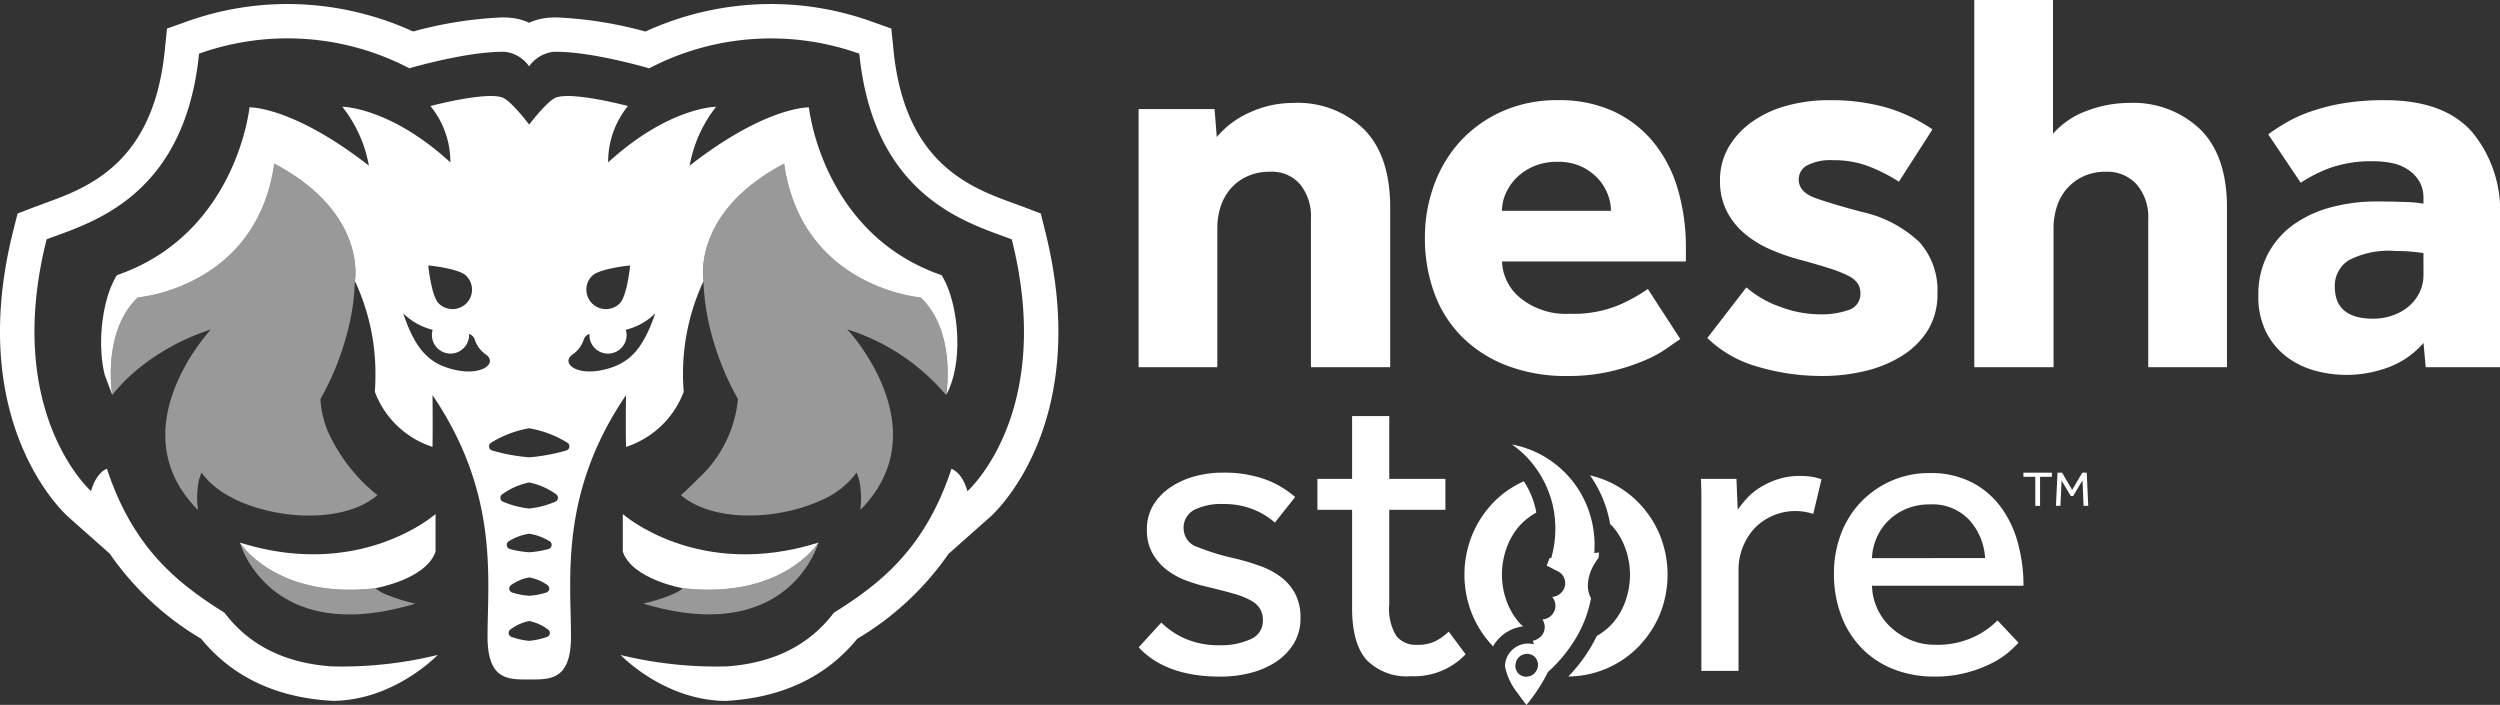 <svg xmlns="http://www.w3.org/2000/svg" width="249.805" height="70.434" viewBox="0 0 249.805 70.434"><rect x="0" y="0" width="249.805" height="70.434" fill="#333333" stroke="none"/><g id="Arte_14" data-name="Arte 14" transform="translate(124.902 35.217)"><g id="Grupo_7" data-name="Grupo 7" transform="translate(-124.902 -35.217)"><g id="Grupo_6" data-name="Grupo 6"><g id="Grupo_2" data-name="Grupo 2" transform="translate(0 0.402)"><path id="Caminho_1" data-name="Caminho 1" d="M95.561,28.9C83.6,24.77,82.309,12.136,82.309,12.136S78.025,12,70.39,17.961a13.267,13.267,0,0,1,2.646-5.886s-4.721.012-10.789,5.559A8.813,8.813,0,0,1,64.226,12s-5.45-1.444-7.149-.862c-.91.315-2.719,2.719-2.719,2.719s-1.8-2.4-2.706-2.719c-1.71-.583-7.16.862-7.16.862a8.864,8.864,0,0,1,1.99,5.631c-6.068-5.546-10.8-5.559-10.8-5.559a13.209,13.209,0,0,1,2.658,5.886c-7.646-5.959-11.93-5.825-11.93-5.825S25.134,24.77,13.168,28.9c-1.347,2.075-2.063,6.529-1.225,9.964l.74,1.966c-.073-.558-.886-6.42,2.56-9.7,0,0,11.882-.959,13.642-13.374,9.32,4.916,8.058,11.735,8.058,11.735a21.7,21.7,0,0,1,2.051,9.358c0,.546-.013,1.116-.061,1.7a9.171,9.171,0,0,0,5.764,5.51s.037-1.99,0-5.17c6.664,9.806,5.5,18.29,5.5,24.128,0,4.393,2.107,4.283,4.162,4.283s4.175.11,4.175-4.283c0-5.838-1.177-14.322,5.5-24.128-.048,3.18,0,5.17,0,5.17a9.171,9.171,0,0,0,5.765-5.51A21.96,21.96,0,0,1,71.775,29.5V29.49s-1.263-6.82,8.058-11.735c1.76,12.416,13.641,13.374,13.641,13.374,3.459,3.277,2.634,9.175,2.561,9.722C97.9,37.4,97.176,31.408,95.561,28.9Zm-34.916.072c.765-.753,3.8-1.043,3.8-1.043s-.29,3.034-1.043,3.8a1.963,1.963,0,0,1-2.755,0A1.943,1.943,0,0,1,60.645,28.969Zm-12.573,0a1.943,1.943,0,0,1,0,2.755,1.963,1.963,0,0,1-2.755,0c-.753-.765-1.043-3.8-1.043-3.8S47.32,28.216,48.072,28.969Zm-1.007,9.418c-2.658-.57-4.042-1.966-5.3-5.68a6.345,6.345,0,0,0,2.949,1.65A1.856,1.856,0,0,0,48.1,35.814a1.916,1.916,0,0,0,.255-1.044.877.877,0,0,1,.57.595,2.9,2.9,0,0,0,1.13,1.481C51.179,37.683,49.686,38.945,47.065,38.387ZM56.131,65.05a7.1,7.1,0,0,1-1.772.389A6.9,6.9,0,0,1,52.6,65.05a.422.422,0,0,1-.11-.752,4.63,4.63,0,0,1,1.869-.838,4.62,4.62,0,0,1,1.869.838A.42.42,0,0,1,56.131,65.05Zm-3.568-5.194a4.485,4.485,0,0,1,1.8-.753,4.48,4.48,0,0,1,1.8.753.421.421,0,0,1-.109.764,7.383,7.383,0,0,1-1.687.316,7.383,7.383,0,0,1-1.687-.316A.421.421,0,0,1,52.563,59.856Zm3.726-3.593a9.719,9.719,0,0,1-1.93.328,9.491,9.491,0,0,1-1.918-.328.424.424,0,0,1-.1-.788,5.549,5.549,0,0,1,2.014-.741,5.678,5.678,0,0,1,2.027.741A.43.43,0,0,1,56.289,56.263Zm.667-4.721a9.258,9.258,0,0,1-2.6.679,9.253,9.253,0,0,1-2.6-.679.423.423,0,0,1-.085-.752,7.034,7.034,0,0,1,2.682-1.177A7.034,7.034,0,0,1,57.04,50.79.423.423,0,0,1,56.956,51.542Zm1.1-5.122a18.24,18.24,0,0,1-3.7.68,18.262,18.262,0,0,1-3.7-.68.429.429,0,0,1-.085-.788A10.571,10.571,0,0,1,54.358,44.2a10.714,10.714,0,0,1,3.8,1.432A.43.43,0,0,1,58.06,46.42Zm3.58-8.034c-2.61.558-4.1-.7-2.973-1.541A2.9,2.9,0,0,0,59.8,35.364a.9.9,0,0,1,.583-.595,1.841,1.841,0,0,0,.922,1.723,1.86,1.86,0,0,0,2.536-.679,1.813,1.813,0,0,0,.17-1.457,6.235,6.235,0,0,0,2.95-1.65C65.681,36.421,64.31,37.816,61.64,38.387Z" transform="translate(-1.48 -1.808)" fill="#fff"></path><path id="Caminho_2" data-name="Caminho 2" d="M47.033,58.888v3.75c-.461,1.384-1.954,2.294-3.325,2.864a15.1,15.1,0,0,1-2.683.8c-9.782,1.13-13.41-4.357-13.544-4.562C39.533,65.539,47.033,58.888,47.033,58.888Z" transform="translate(-3.512 -7.928)" fill="#fff"></path><path id="Caminho_3" data-name="Caminho 3" d="M90.9,61.744v0c-12.051,3.8-19.552-2.852-19.552-2.852v3.75c.931,2.767,5.957,3.656,6,3.665l.01-.009C87.1,67.421,90.73,62.006,90.9,61.744Z" transform="translate(-9.118 -7.928)" fill="#fff"></path><g id="Grupo_1" data-name="Grupo 1" transform="translate(11.067 15.94)" opacity="0.5"><path id="Caminho_4" data-name="Caminho 4" d="M37.095,53.158a7.474,7.474,0,0,0,2.241-1.284,17.34,17.34,0,0,1-5-6.465,10.393,10.393,0,0,1-.7-3.134l0,0h0c.024-.04.043-.079.065-.119.184-.327.359-.653.524-.976.048-.1.092-.189.139-.284.134-.272.266-.543.386-.811.044-.1.085-.2.129-.294.115-.263.228-.526.331-.784.037-.092.072-.181.107-.272q.153-.4.291-.782c.028-.078.055-.157.082-.235q.141-.409.264-.805l.051-.166c.091-.3.174-.59.25-.873l.013-.049a22.172,22.172,0,0,0,.811-5.341v0h0s1.26-6.818-8.055-11.743c-1.765,12.42-13.647,13.38-13.647,13.38-3.613,3.432-2.547,9.722-2.542,9.751a16.939,16.939,0,0,1,2.29-2.373A22.206,22.206,0,0,1,22.7,35.318l-.008.008c-.244.261-9.218,10.029-1.286,18.039a9.166,9.166,0,0,1,0-2.464,4.138,4.138,0,0,1,.365-1.282,5.623,5.623,0,0,0,.556.687c.04.044.067.092.108.134.017.017.039.032.056.049a9.086,9.086,0,0,0,2.137,1.543c.256.138.509.278.784.4C28.872,54,33.678,54.447,37.095,53.158Z" transform="translate(-12.688 -18.737)" fill="#fff"></path><path id="Caminho_5" data-name="Caminho 5" d="M101.969,32.117s-11.882-.96-13.647-13.38c-9.315,4.925-8.055,11.743-8.055,11.743,0,.069,0,.134,0,.2a23.741,23.741,0,0,0,.971,5.722c.01.035.019.07.03.1.072.247.152.5.235.755l.06.184q.124.372.263.754c.026.072.054.143.081.215.1.257.2.517.306.781.025.061.052.123.078.185.118.281.239.563.372.85.009.018.018.037.026.055.3.65.639,1.313,1.02,1.982a12.385,12.385,0,0,1-4,7.985c-.555.567-1.126,1.109-1.7,1.62,3.191,2.731,9.6,2.512,13.908.558a8.448,8.448,0,0,0,3.641-2.815l0,.007h0a3.072,3.072,0,0,1,.15.379,5.582,5.582,0,0,1,.27,1.482c.013.2.035.379.034.6a11.423,11.423,0,0,1-.081,1.275c5.653-5.706,2.718-12.307.474-15.725a18.147,18.147,0,0,0-1.772-2.315l.008,0-.006-.006a21.284,21.284,0,0,1,9.865,6.554S105.591,35.557,101.969,32.117Z" transform="translate(-21.037 -18.737)" fill="#fff"></path><path id="Caminho_6" data-name="Caminho 6" d="M41.023,66.721l.005,0h0c-9.786,1.133-13.409-4.353-13.543-4.56a8.825,8.825,0,0,0,.934,2.016c.013.019.026.039.038.059.061.1.125.2.194.3.024.036.05.072.075.109.061.09.124.18.19.27.035.048.073.1.11.146.061.081.123.162.188.244.05.061.1.122.154.184s.119.14.181.21.133.145.2.218.112.12.171.181c.079.08.164.16.249.241.054.051.107.1.164.155.1.087.2.174.3.261.05.042.1.085.15.126.116.093.238.185.361.276.045.033.088.067.134.1.136.1.279.191.425.284.038.024.075.05.114.074.157.1.32.191.488.283.033.018.065.038.1.057.179.1.365.187.556.275l.077.037c.2.092.414.178.631.26l.053.022c.228.085.462.164.706.237l.03.01c2.549.759,5.972.84,10.54-.53a20.592,20.592,0,0,1-2.749-.853A4.269,4.269,0,0,1,41.023,66.721Z" transform="translate(-14.579 -24.286)" fill="#fff"></path><path id="Caminho_7" data-name="Caminho 7" d="M77.665,66.712l-.01.009h0c-.87.822-3.858,1.515-3.959,1.539,5.86,1.758,9.836,1.127,12.5-.262l.007,0c.2-.1.386-.21.569-.321l.026-.015c.175-.107.343-.218.5-.331l.044-.029c.154-.108.3-.218.442-.33l.065-.05c.133-.106.261-.215.385-.324l.078-.068c.114-.1.222-.207.33-.311.031-.031.065-.061.094-.092.1-.1.185-.192.274-.288.038-.041.076-.081.113-.122.078-.086.15-.173.222-.26.043-.05.085-.1.126-.15.06-.077.118-.152.175-.228.045-.059.092-.12.135-.18s.087-.123.131-.185.1-.146.148-.216c.03-.045.056-.088.085-.133.055-.086.11-.174.16-.257l.044-.075c.059-.1.117-.2.169-.3l.008-.014a8.187,8.187,0,0,0,.672-1.558C91.031,62.425,87.4,67.839,77.665,66.712Z" transform="translate(-20.485 -24.287)" fill="#fff"></path></g><path id="Caminho_8" data-name="Caminho 8" d="M98.944,51.709,94.78,55.4a29.255,29.255,0,0,1-9.125,8.489c-3.1,3.8-7.49,5.882-13.058,6.2v.007h-.113c-6.162-.056-10.473-4.59-10.473-4.59A40.263,40.263,0,0,0,72.6,66.647c3.857-.266,7.867-1.587,10.718-5.359C87.941,58.4,92.44,54.9,95.074,46.9c1.187.5,1.593,2.242,1.593,2.242s8.81-7.811,4.43-25.167c-4.164-1.593-13.778-4.045-15.231-18.55a26.289,26.289,0,0,0-21,1.46S58.945,5.135,55.27,5.24a3.485,3.485,0,0,0-2.4,1.446A3.437,3.437,0,0,0,50.5,5.24c-3.675-.1-9.6,1.641-9.6,1.641a26.294,26.294,0,0,0-21.01-1.46c-1.453,14.5-11.053,16.957-15.231,18.55C.29,41.326,9.1,49.138,9.1,49.138s.4-1.746,1.586-2.242C13.314,54.9,17.828,58.4,22.439,61.288c2.85,3.772,6.854,5.093,10.718,5.359A40.17,40.17,0,0,0,43.735,65.5s-4.3,4.535-10.466,4.59a.6.6,0,0,1-.112-.007c-5.568-.315-9.956-2.4-13.059-6.2a29.087,29.087,0,0,1-9.132-8.5l-4.15-3.682C6.4,51.339-3.5,42.3,1.318,23.133l.44-1.74,1.677-.643c.3-.1.629-.23.978-.363,4.346-1.58,10.914-3.955,12.053-15.3l.223-2.174,2.047-.727A29.822,29.822,0,0,1,28.713.461,30.245,30.245,0,0,1,41.275,3.207,39.924,39.924,0,0,1,50.156,1.8c.147,0,.293,0,.44.014a5.709,5.709,0,0,1,2.278.516,5.874,5.874,0,0,1,2.3-.516c.147-.014.287-.014.433-.014a39.916,39.916,0,0,1,8.887,1.411A30.183,30.183,0,0,1,77.048.461a29.714,29.714,0,0,1,9.97,1.725l2.047.727.217,2.174c1.146,11.346,7.706,13.721,12.045,15.3.364.133.692.258.993.363l1.676.643.433,1.74C109.264,42.3,99.371,51.339,98.944,51.709Z" transform="translate(0 -0.461)" fill="#fff"></path></g><g id="Grupo_5" data-name="Grupo 5" transform="translate(113.776)"><g id="Grupo_3" data-name="Grupo 3"><path id="Caminho_9" data-name="Caminho 9" d="M145.9,11.793a10.355,10.355,0,0,0-4.319.935,9.053,9.053,0,0,0-3.327,2.474l-.221-2.8h-7.591V38.2h7.866V24.334a6.992,6.992,0,0,1,.33-2.174,5.169,5.169,0,0,1,.989-1.787,4.9,4.9,0,0,1,1.651-1.238,5.362,5.362,0,0,1,2.31-.468,3.715,3.715,0,0,1,3,1.266,5.1,5.1,0,0,1,1.074,3.41V38.2h7.92V22.244q0-5.17-2.611-7.811A9.5,9.5,0,0,0,145.9,11.793Z" transform="translate(-130.447 -1.507)" fill="#fff"></path><path id="Caminho_10" data-name="Caminho 10" d="M186.04,15.63a11.358,11.358,0,0,0-3.988-3.054,12.934,12.934,0,0,0-5.5-1.1,13.4,13.4,0,0,0-5.61,1.128,12.712,12.712,0,0,0-4.181,3,12.961,12.961,0,0,0-2.611,4.372,15.111,15.111,0,0,0-.908,5.2,15.887,15.887,0,0,0,.962,5.638,11.954,11.954,0,0,0,2.806,4.373,12.905,12.905,0,0,0,4.482,2.832,16.411,16.411,0,0,0,5.941,1.018,18.8,18.8,0,0,0,4.4-.467,20.949,20.949,0,0,0,3.327-1.074,12.24,12.24,0,0,0,2.283-1.238q.879-.631,1.321-.908l-3.245-5.006a17.017,17.017,0,0,1-2.806,1.568,11.8,11.8,0,0,1-5,.907,7.213,7.213,0,0,1-4.924-1.567,4.911,4.911,0,0,1-1.842-3.657h18.372V26.274a20.5,20.5,0,0,0-.826-5.968A13.223,13.223,0,0,0,186.04,15.63Zm-15.1,6.9a4.322,4.322,0,0,1,.357-1.678,5.088,5.088,0,0,1,1.045-1.567,5.475,5.475,0,0,1,1.734-1.183,5.875,5.875,0,0,1,2.419-.468,5.5,5.5,0,0,1,2.365.468,5.288,5.288,0,0,1,1.65,1.183,4.922,4.922,0,0,1,.99,1.567,4.615,4.615,0,0,1,.331,1.678Z" transform="translate(-134.638 -1.467)" fill="#fff"></path><path id="Caminho_11" data-name="Caminho 11" d="M211.049,22.644q-2.916-.769-4.621-1.375t-1.7-1.87a1.592,1.592,0,0,1,.825-1.4,5.1,5.1,0,0,1,2.639-.522,9.614,9.614,0,0,1,3.659.66,16.986,16.986,0,0,1,2.887,1.484l3.355-5.226a16.4,16.4,0,0,0-4.565-2.172,20.156,20.156,0,0,0-5.776-.743,15.576,15.576,0,0,0-4.318.577,10.838,10.838,0,0,0-3.464,1.651,8.068,8.068,0,0,0-2.283,2.53,6.531,6.531,0,0,0-.825,3.272,6.571,6.571,0,0,0,.687,3.081,7.26,7.26,0,0,0,1.815,2.255,10.64,10.64,0,0,0,2.585,1.568,19.977,19.977,0,0,0,2.944,1.017q1.815.495,3,.881a11.561,11.561,0,0,1,1.842.741,2.314,2.314,0,0,1,.908.77,1.736,1.736,0,0,1,.248.908,1.67,1.67,0,0,1-1.156,1.705,8.235,8.235,0,0,1-2.915.44,11.346,11.346,0,0,1-3.988-.769A10.15,10.15,0,0,1,199.5,30.18l-3.906,5.061A11.759,11.759,0,0,0,200.6,38.1a22.417,22.417,0,0,0,6.546.935,17.972,17.972,0,0,0,4.208-.495,12.271,12.271,0,0,0,3.687-1.513,8.031,8.031,0,0,0,2.585-2.557,6.816,6.816,0,0,0,.962-3.685,7.225,7.225,0,0,0-1.788-5.116A12.171,12.171,0,0,0,211.049,22.644Z" transform="translate(-138.772 -1.467)" fill="#fff"></path><path id="Caminho_12" data-name="Caminho 12" d="M241.636,10.286a11.786,11.786,0,0,0-4.235.8,8.068,8.068,0,0,0-3.355,2.283V0h-7.866V36.688H234.1V22.827a7.017,7.017,0,0,1,.33-2.174,5.156,5.156,0,0,1,.99-1.787,4.893,4.893,0,0,1,1.65-1.238,5.225,5.225,0,0,1,2.256-.468,3.971,3.971,0,0,1,3.081,1.266,5.027,5.027,0,0,1,1.155,3.519V36.688h7.866V20.737q0-5.17-2.668-7.811A9.685,9.685,0,0,0,241.636,10.286Z" transform="translate(-142.681)" fill="#fff"></path><path id="Caminho_13" data-name="Caminho 13" d="M271.372,11.477a24.793,24.793,0,0,0-4.1.3,20.152,20.152,0,0,0-3.218.8,14.286,14.286,0,0,0-2.475,1.1,20.82,20.82,0,0,0-1.87,1.211l3.245,4.84a14.219,14.219,0,0,1,2.942-1.485,12.424,12.424,0,0,1,4.373-.66,8.793,8.793,0,0,1,1.87.193,4.471,4.471,0,0,1,1.568.66,3.689,3.689,0,0,1,1.1,1.155,3.2,3.2,0,0,1,.413,1.678v.55a11.38,11.38,0,0,0-1.843-.166q-1.4-.054-2.778-.055a17.494,17.494,0,0,0-4.7.605,11.416,11.416,0,0,0-3.768,1.787,8.44,8.44,0,0,0-2.5,2.944,8.633,8.633,0,0,0-.907,4.015,7.862,7.862,0,0,0,.852,3.852,7.194,7.194,0,0,0,2.146,2.447,8.494,8.494,0,0,0,2.806,1.293,11.935,11.935,0,0,0,7.37-.44,8.622,8.622,0,0,0,3.328-2.365l.219,2.42h7.427V23.139a12.344,12.344,0,0,0-2.806-8.5Q277.258,11.478,271.372,11.477Zm3.851,17.382a4.039,4.039,0,0,1-.441,1.926,4.354,4.354,0,0,1-1.127,1.374,5.065,5.065,0,0,1-1.6.853,5.762,5.762,0,0,1-1.841.3q-3.852,0-3.851-3.191a3.013,3.013,0,0,1,1.375-2.64,8.673,8.673,0,0,1,4.676-.936,16.713,16.713,0,0,1,1.76.083q.769.082,1.046.138Z" transform="translate(-146.84 -1.467)" fill="#fff"></path></g><g id="Grupo_4" data-name="Grupo 4" transform="translate(0 41.577)"><path id="Caminho_14" data-name="Caminho 14" d="M144.7,64.607a7.787,7.787,0,0,0-2.062-1.114,23.343,23.343,0,0,0-2.538-.763,23.623,23.623,0,0,1-3.734-1.135,1.959,1.959,0,0,1-1.423-1.835,1.99,1.99,0,0,1,1.074-1.9,6.016,6.016,0,0,1,2.846-.577,7.906,7.906,0,0,1,3.033.536,7.4,7.4,0,0,1,2.165,1.32l2.023-2.558a9.66,9.66,0,0,0-3.075-1.793,12.235,12.235,0,0,0-4.187-.64,10.38,10.38,0,0,0-2.785.372,8.2,8.2,0,0,0-2.413,1.093,5.664,5.664,0,0,0-1.713,1.774,4.638,4.638,0,0,0-.639,2.455,4.739,4.739,0,0,0,.536,2.33,5.407,5.407,0,0,0,1.4,1.651,7.36,7.36,0,0,0,1.96,1.093,16.08,16.08,0,0,0,2.207.66q1.567.372,2.62.681a7.813,7.813,0,0,1,1.692.68,2.377,2.377,0,0,1,.907.846,2.28,2.28,0,0,1,.268,1.135,1.967,1.967,0,0,1-1.238,1.876,7.1,7.1,0,0,1-3.094.6,8.421,8.421,0,0,1-3.341-.619,7.761,7.761,0,0,1-2.475-1.649L130.447,71.6q2.723,2.929,8.168,2.929a12,12,0,0,0,3.012-.372,8.325,8.325,0,0,0,2.558-1.114,5.793,5.793,0,0,0,1.774-1.835,4.816,4.816,0,0,0,.66-2.538,5.126,5.126,0,0,0-.516-2.392A4.987,4.987,0,0,0,144.7,64.607Z" transform="translate(-130.447 -48.497)" fill="#fff"></path><path id="Caminho_15" data-name="Caminho 15" d="M162.643,70.195a4.162,4.162,0,0,1-1.774.33,2.506,2.506,0,0,1-2.042-.867,5.124,5.124,0,0,1-.722-3.176V57.034h5.611V53.939h-5.611v-6.27h-3.713v6.27h-3.465v3.095h3.465v9.819q0,3.506,1.423,5.156a5.6,5.6,0,0,0,4.476,1.649,7.079,7.079,0,0,0,5.445-2.187l-1.69-2.269A5.526,5.526,0,0,1,162.643,70.195Z" transform="translate(-133.064 -47.669)" fill="#fff"></path><path id="Caminho_16" data-name="Caminho 16" d="M173.623,69.627c-.129-.127-.273-.237-.392-.376a6.9,6.9,0,0,1-1.279-2.228,7.658,7.658,0,0,1-.434-2.557,7.849,7.849,0,0,1,.434-2.578,6.821,6.821,0,0,1,1.258-2.228,6.311,6.311,0,0,1,1.744-1.395,8.455,8.455,0,0,0-1.247-3.125,9.7,9.7,0,0,0-3.075,2.146,10.449,10.449,0,0,0-2.1,3.239,10.551,10.551,0,0,0,0,7.879,10.42,10.42,0,0,0,2.1,3.234c.051-.09.1-.182.156-.269s.133-.185.2-.267A4.048,4.048,0,0,1,173.6,69.64Z" transform="translate(-135.216 -48.624)" fill="#fff"></path><path id="Caminho_17" data-name="Caminho 17" d="M186.7,57.2a9.958,9.958,0,0,0-3.218-2.207,9.577,9.577,0,0,0-1.639-.527,11.968,11.968,0,0,1,2.008,4.868c.086.09.188.163.27.259a6.859,6.859,0,0,1,1.28,2.249,7.748,7.748,0,0,1,.433,2.536,7.875,7.875,0,0,1-.433,2.579,6.824,6.824,0,0,1-1.258,2.227,6.294,6.294,0,0,1-1.623,1.319,15.809,15.809,0,0,1-2.846,4.054,9.911,9.911,0,0,0,7.026-3,10.269,10.269,0,0,0,2.125-3.238,10.551,10.551,0,0,0,0-7.879A10.292,10.292,0,0,0,186.7,57.2Z" transform="translate(-136.737 -48.538)" fill="#fff"></path><path id="Caminho_18" data-name="Caminho 18" d="M204.809,54.527a7.093,7.093,0,0,0-2.331.351,8.148,8.148,0,0,0-1.774.845,6.44,6.44,0,0,0-1.3,1.093,9.9,9.9,0,0,0-.866,1.094l-.124-3.095h-3.548q.041.95.042,1.837V74h3.713V63.892a6,6,0,0,1,.433-2.269,6.132,6.132,0,0,1,1.175-1.878,5.686,5.686,0,0,1,5.859-1.423l.824-3.465a5.252,5.252,0,0,0-.969-.248A7.211,7.211,0,0,0,204.809,54.527Z" transform="translate(-138.68 -48.545)" fill="#fff"></path><path id="Caminho_19" data-name="Caminho 19" d="M228.5,61.251a10.751,10.751,0,0,0-1.67-3.589,8.463,8.463,0,0,0-2.909-2.517,8.9,8.9,0,0,0-4.249-.949,9.326,9.326,0,0,0-3.856.785,9.5,9.5,0,0,0-3.033,2.124,9.385,9.385,0,0,0-1.98,3.177,10.9,10.9,0,0,0-.7,3.939,11.738,11.738,0,0,0,.722,4.208,9.431,9.431,0,0,0,2.043,3.259,9.039,9.039,0,0,0,3.176,2.1,10.916,10.916,0,0,0,4.085.742,12.244,12.244,0,0,0,3.238-.392,13.107,13.107,0,0,0,2.475-.929,8.313,8.313,0,0,0,1.711-1.114,11.6,11.6,0,0,0,.991-.949l-2.1-2.227a8.211,8.211,0,0,1-2.269,1.607,8.547,8.547,0,0,1-4,.826,6.149,6.149,0,0,1-2.351-.454,6.648,6.648,0,0,1-1.981-1.238,5.936,5.936,0,0,1-1.382-1.856,5.8,5.8,0,0,1-.557-2.351h15.141A16.335,16.335,0,0,0,228.5,61.251Zm-14.6,1.443a5.665,5.665,0,0,1,.454-2,5.383,5.383,0,0,1,1.155-1.712,5.7,5.7,0,0,1,1.795-1.2,5.946,5.946,0,0,1,2.372-.454,5.038,5.038,0,0,1,3.961,1.568,6.206,6.206,0,0,1,1.568,3.795Z" transform="translate(-140.626 -48.503)" fill="#fff"></path><path id="Caminho_20" data-name="Caminho 20" d="M231.808,54.566h1.187v2.9h.477v-2.9h1.182v-.417h-2.845Z" transform="translate(-143.401 -48.497)" fill="#fff"></path><path id="Caminho_21" data-name="Caminho 21" d="M238.611,54.149h-.447l-1.008,1.723-1.008-1.723h-.457l-.154,3.312h.447l.114-2.523.919,1.544h.238l.933-1.564.109,2.543h.467Z" transform="translate(-143.877 -48.497)" fill="#fff"></path><path id="Caminho_22" data-name="Caminho 22" d="M181.009,66.291h0a2.735,2.735,0,0,1-.29-1.633,4.114,4.114,0,0,1,.322-1.2c.023-.055.048-.11.074-.165a5.271,5.271,0,0,1,.637-1.018l.067-.563-.481.055a10.467,10.467,0,0,0-.613-4.4,10.08,10.08,0,0,0-2.3-3.621c-.012-.012-.022-.026-.035-.038a10.123,10.123,0,0,0-5.281-2.791,9.872,9.872,0,0,1,1.359,1.139,10.372,10.372,0,0,1,2.741,5.036,10.55,10.55,0,0,1,.231,1.819,10.747,10.747,0,0,1-.4,3.347l-.167.019-.295.741.184.094.9.464a1.31,1.31,0,0,1,.393.269,1.342,1.342,0,0,1-.034,1.9,1.388,1.388,0,0,1-.895.408A1.346,1.346,0,0,1,177.051,68a1.38,1.38,0,0,1-.9.406,1.351,1.351,0,0,1-.175,1.729,1.228,1.228,0,0,1-.184.133,1.392,1.392,0,0,1-.6.263,1.336,1.336,0,0,1,.082.268c.005.031.01.061.014.092-.044-.012-.09-.024-.135-.032a2.182,2.182,0,0,0-.443-.045h-.04a2.3,2.3,0,0,0-1.74.855c-.044.052-.084.107-.123.163a2.354,2.354,0,0,0-.227.44,2.261,2.261,0,0,0-.168.8,6.2,6.2,0,0,0,1.257,2.676c.47.68.894,1.195.894,1.195a17.585,17.585,0,0,0,2-3c.041-.089.089-.181.122-.266.2-.182.408-.373.605-.571a14.56,14.56,0,0,0,1.829-2.238A12.108,12.108,0,0,0,181.009,66.291Zm-5.634,7.486a1.178,1.178,0,0,1-.833.348,1.07,1.07,0,0,1-1.066-1.286,1.154,1.154,0,0,1,.314-.648,1.176,1.176,0,0,1,.833-.348,1.1,1.1,0,0,1,.781.319,1.128,1.128,0,0,1,.038,1.516C175.417,73.71,175.4,73.748,175.376,73.777Z" transform="translate(-135.81 -48.083)" fill="#fff"></path></g></g></g></g></g></svg>